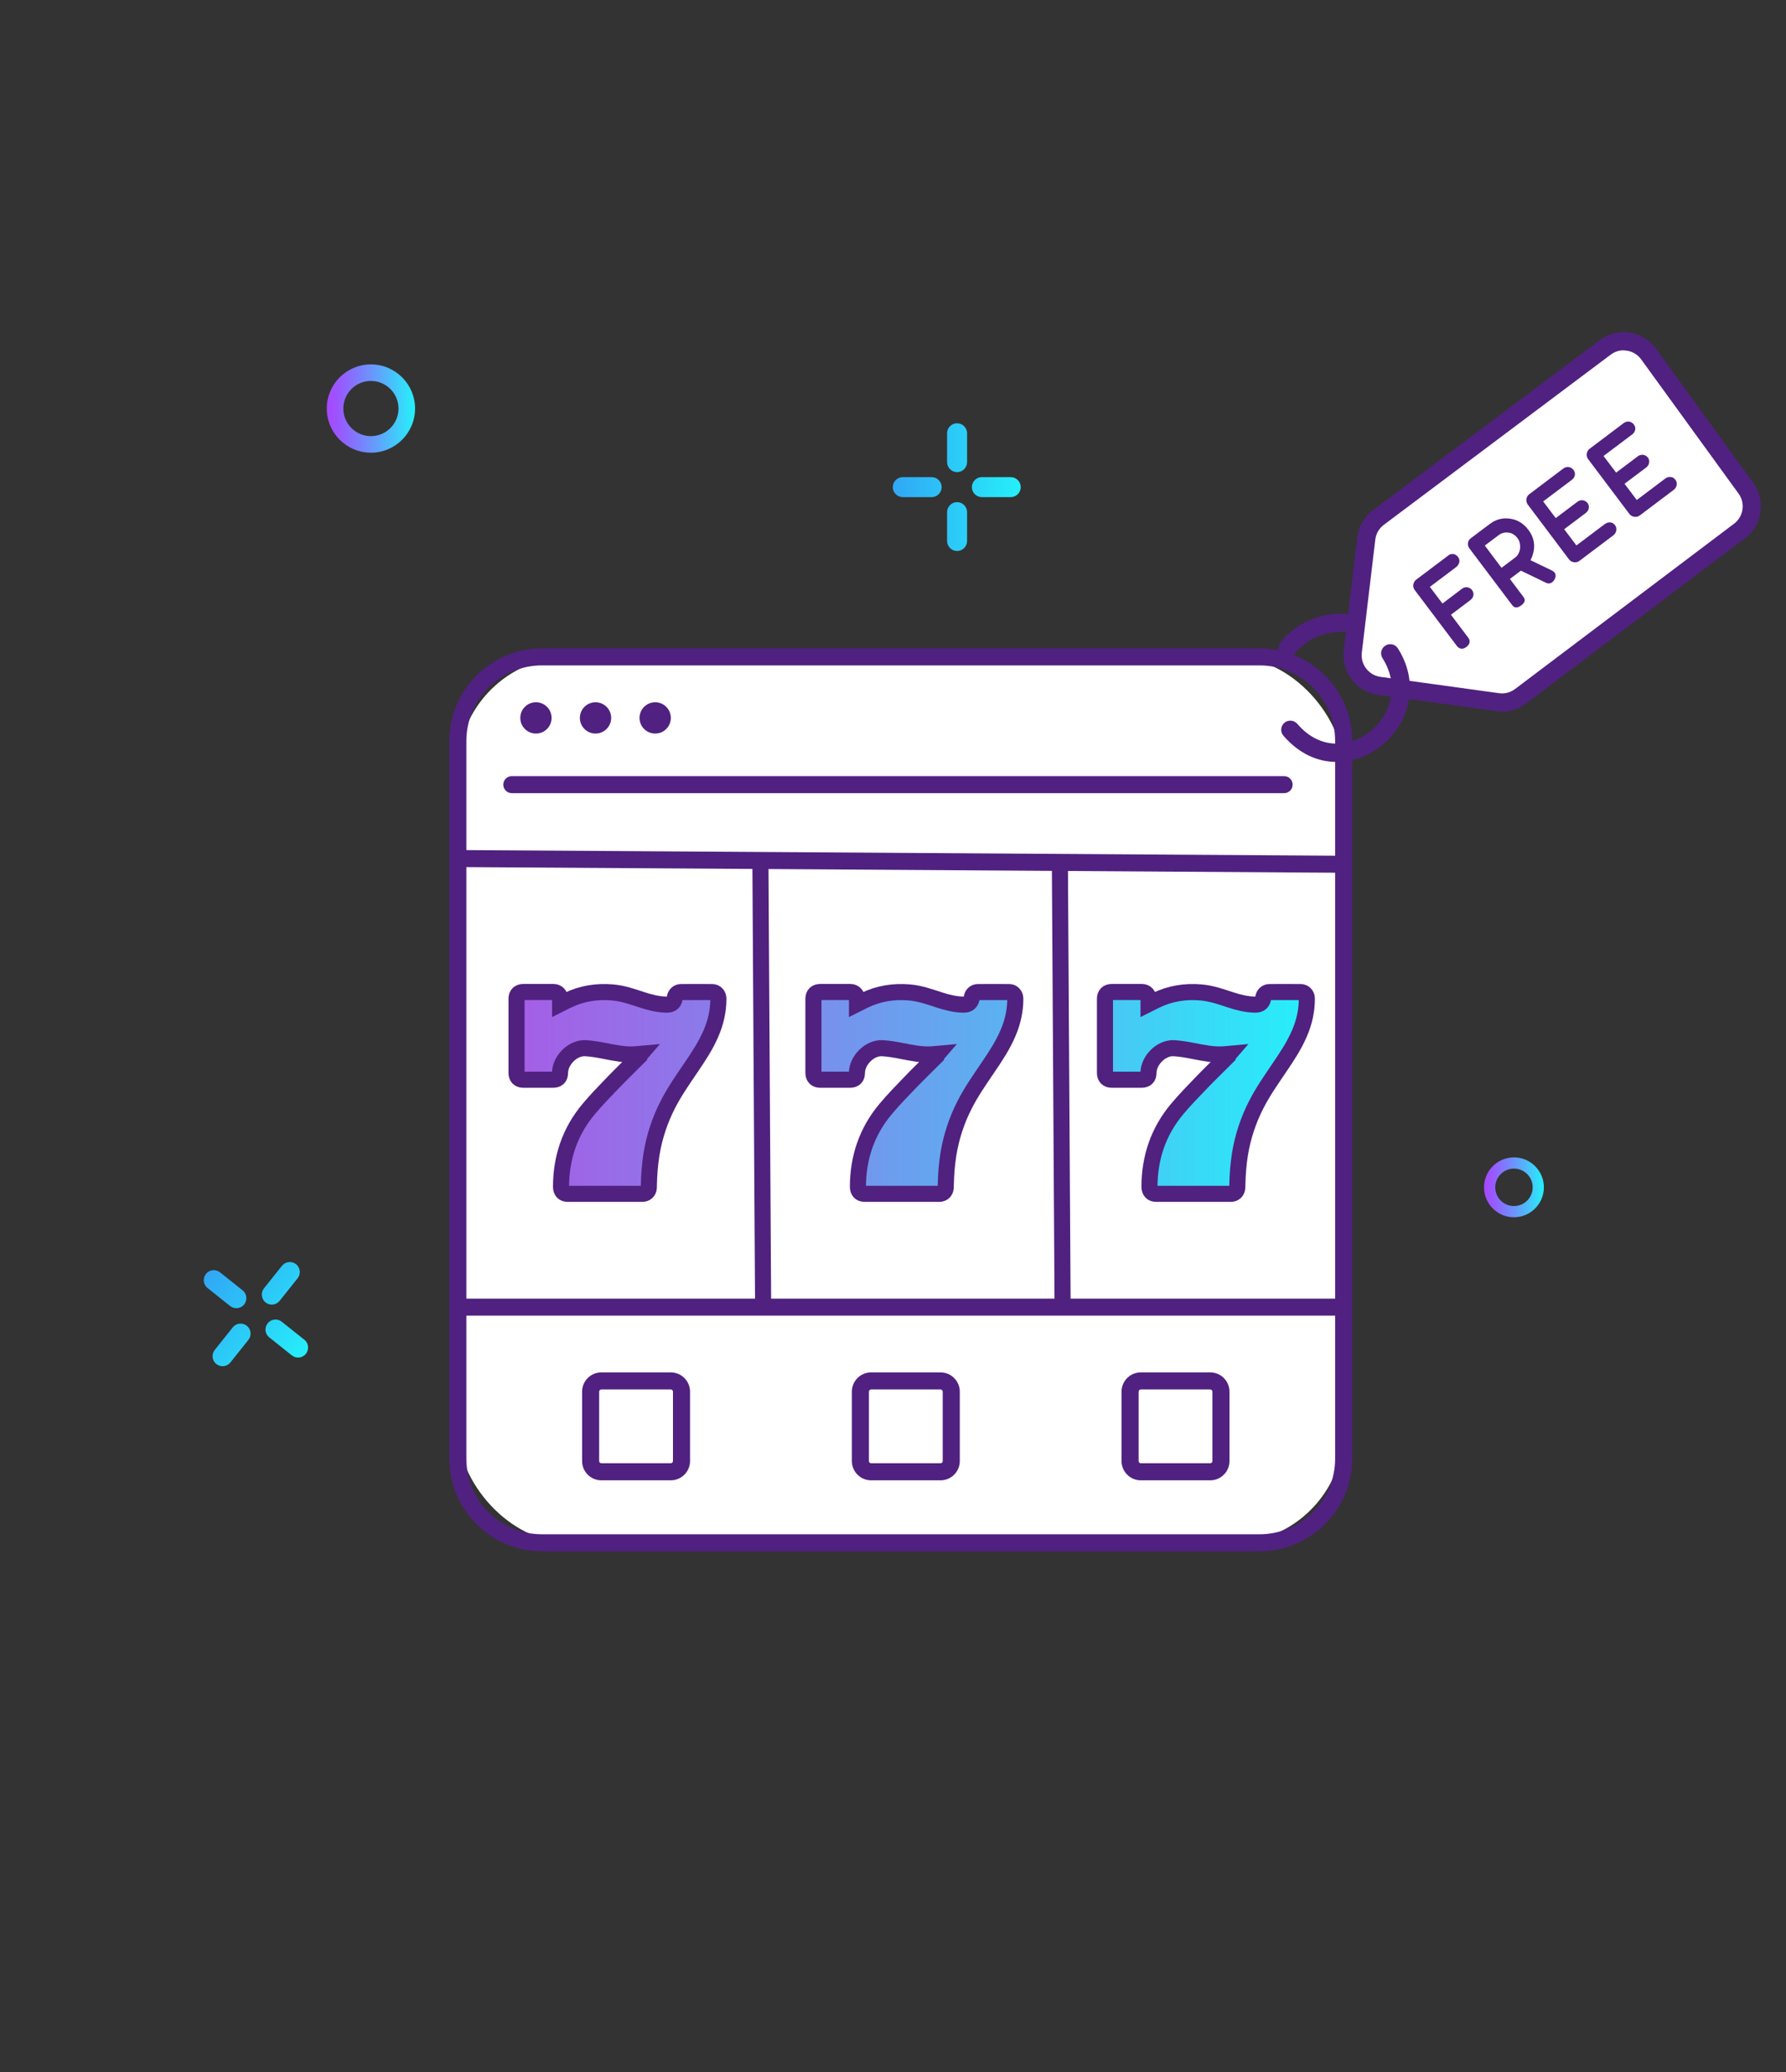 <?xml version="1.0" encoding="UTF-8"?>
<svg id="_Шар_2" data-name="Шар 2" xmlns="http://www.w3.org/2000/svg" xmlns:xlink="http://www.w3.org/1999/xlink" viewBox="0 0 250 290">
  <rect x="0" y="0" width="250" height="290" fill="#333333" stroke="none"/>
  <defs>
    <style>
      .cls-1 {
        fill: #fff;
      }

      .cls-2 {
        fill: #502180;
      }

      .cls-3 {
        fill: #50217e;
      }

      .cls-4 {
        fill: url(#_Градієнт_без_назви_467-4);
      }

      .cls-5 {
        fill: url(#_Градієнт_без_назви_467-3);
      }

      .cls-6 {
        fill: url(#_Градієнт_без_назви_467-2);
      }

      .cls-7 {
        fill: url(#_Градієнт_без_назви_467);
      }

      .cls-8 {
        fill: none;
      }

      .cls-9 {
        fill: url(#_Градієнт_без_назви_513);
      }

      .cls-10 {
        fill: url(#_Градієнт_без_назви_513-2);
      }

      .cls-11 {
        fill: url(#_Градієнт_без_назви_387);
        stroke: #50217e;
        stroke-miterlimit: 10;
        stroke-width: 2.25px;
      }
    </style>
    <linearGradient id="_Градієнт_без_назви_387" data-name="Градієнт без назви 387" x1="72.32" y1="152.96" x2="182.94" y2="152.96" gradientUnits="userSpaceOnUse">
      <stop offset="0" stop-color="#a55ee6"/>
      <stop offset=".2" stop-color="#9075e9"/>
      <stop offset=".61" stop-color="#5bb1f1"/>
      <stop offset="1" stop-color="#26effa"/>
    </linearGradient>
    <linearGradient id="_Градієнт_без_назви_513" data-name="Градієнт без назви 513" x1="388.22" y1="2119.52" x2="406.14" y2="2119.52" gradientTransform="translate(1049.54 -1719.38) rotate(38.65)" gradientUnits="userSpaceOnUse">
      <stop offset="0" stop-color="#31a7f5"/>
      <stop offset="1" stop-color="#26effa"/>
    </linearGradient>
    <linearGradient id="_Градієнт_без_назви_467" data-name="Градієнт без назви 467" x1="45.96" y1="57.18" x2="57.89" y2="57.18" gradientUnits="userSpaceOnUse">
      <stop offset="0" stop-color="#a747ff"/>
      <stop offset=".17" stop-color="#945efe"/>
      <stop offset=".54" stop-color="#669bfc"/>
      <stop offset="1" stop-color="#26effa"/>
    </linearGradient>
    <linearGradient id="_Градієнт_без_назви_467-2" data-name="Градієнт без назви 467" x1="45.74" y1="57.18" x2="58.1" y2="57.18" xlink:href="#_Градієнт_без_назви_467"/>
    <linearGradient id="_Градієнт_без_назви_513-2" data-name="Градієнт без назви 513" x1="124.96" y1="68.18" x2="142.88" y2="68.18" gradientTransform="matrix(1, 0, 0, 1, 0, 0)" xlink:href="#_Градієнт_без_назви_513"/>
    <linearGradient id="_Градієнт_без_назви_467-3" data-name="Градієнт без назви 467" x1="207.88" y1="166.18" x2="215.97" y2="166.18" xlink:href="#_Градієнт_без_назви_467"/>
    <linearGradient id="_Градієнт_без_назви_467-4" data-name="Градієнт без назви 467" x1="207.73" y1="166.18" x2="216.12" y2="166.18" xlink:href="#_Градієнт_без_назви_467"/>
  </defs>
  <g id="_Шар_1-2" data-name="Шар 1">
    <g>
      <g>
        <g>
          <g>
            <rect class="cls-1" x="64.09" y="91.93" width="124" height="124" rx="15.74" ry="15.74"/>
            <path class="cls-2" d="M176.31,217.13H75.87c-7.16,0-12.98-5.82-12.98-12.98V103.72c0-7.16,5.82-12.98,12.98-12.98h100.43c7.16,0,12.98,5.82,12.98,12.98v100.43c0,7.16-5.82,12.98-12.98,12.98ZM75.87,93.13c-5.84,0-10.59,4.75-10.59,10.59v100.43c0,5.84,4.75,10.59,10.59,10.59h100.43c5.84,0,10.59-4.75,10.59-10.59V103.72c0-5.84-4.75-10.59-10.59-10.59H75.87Z"/>
          </g>
          <rect class="cls-2" x="124.5" y="58.55" width="2.38" height="124.01" transform="translate(4.34 245.47) rotate(-89.63)"/>
          <rect class="cls-2" x="63.69" y="181.76" width="124" height="2.38"/>
          <path class="cls-2" d="M179.75,111.01H71.64c-.66,0-1.19-.53-1.19-1.19s.53-1.19,1.19-1.19h108.11c.66,0,1.19,.53,1.19,1.19s-.53,1.19-1.19,1.19Z"/>
          <g>
            <path class="cls-2" d="M75.02,98.29c-1.21,0-2.19,.98-2.19,2.19s.98,2.19,2.19,2.19,2.19-.98,2.19-2.19-.98-2.19-2.19-2.19Z"/>
            <circle class="cls-2" cx="83.36" cy="100.48" r="2.19"/>
            <path class="cls-2" d="M91.71,98.29c-1.21,0-2.19,.98-2.19,2.19s.98,2.19,2.19,2.19,2.19-.98,2.19-2.19-.98-2.19-2.19-2.19Z"/>
          </g>
          <g>
            <path class="cls-2" d="M93.89,207.19h-9.71c-1.49,0-2.7-1.21-2.7-2.7v-9.71c0-1.49,1.21-2.7,2.7-2.7h9.71c1.49,0,2.7,1.21,2.7,2.7v9.71c0,1.49-1.21,2.7-2.7,2.7Zm-9.71-12.72c-.17,0-.31,.14-.31,.31v9.71c0,.17,.14,.31,.31,.31h9.71c.17,0,.31-.14,.31-.31v-9.71c0-.17-.14-.31-.31-.31h-9.71Z"/>
            <path class="cls-2" d="M131.65,207.19h-9.71c-1.49,0-2.7-1.21-2.7-2.7v-9.71c0-1.49,1.21-2.7,2.7-2.7h9.71c1.49,0,2.7,1.21,2.7,2.7v9.71c0,1.49-1.21,2.7-2.7,2.7Zm-9.71-12.72c-.17,0-.31,.14-.31,.31v9.71c0,.17,.14,.31,.31,.31h9.71c.17,0,.31-.14,.31-.31v-9.71c0-.17-.14-.31-.31-.31h-9.71Z"/>
            <path class="cls-2" d="M169.4,207.19h-9.71c-1.49,0-2.7-1.21-2.7-2.7v-9.71c0-1.49,1.21-2.7,2.7-2.7h9.71c1.49,0,2.7,1.21,2.7,2.7v9.71c0,1.49-1.21,2.7-2.7,2.7Zm-9.71-12.72c-.17,0-.31,.14-.31,.31v9.71c0,.17,.14,.31,.31,.31h9.71c.17,0,.31-.14,.31-.31v-9.71c0-.17-.14-.31-.31-.31h-9.71Z"/>
          </g>
          <path class="cls-11" d="M89.04,148.3c-1.05,1.05-2.12,2.08-3.15,3.15-1.19,1.24-2.4,2.47-3.5,3.79-2.62,3.13-3.85,6.79-3.86,10.86,0,.62,.33,.99,.93,.99,3.49,0,6.97,0,10.46,0,.51,0,.86-.34,.9-.84,.01-.13,.01-.26,.01-.4,.03-1.46,.14-2.9,.37-4.34,.4-2.43,1.16-4.73,2.28-6.91,.93-1.83,2.11-3.5,3.25-5.19,1.03-1.52,2.05-3.05,2.78-4.75,.68-1.56,1.05-3.18,1.05-4.88,0-.52-.36-.93-.86-.93-1.46-.01-2.91,0-4.37,0-.46,0-.8,.33-.87,.78-.1,.69-.45,.99-1.16,.98-1.17-.02-2.3-.3-3.4-.66-1.37-.45-2.72-.93-4.18-1.05-2.2-.19-4.31,.15-6.3,1.12-.31,.15-.62,.31-1.02,.51,0-.32,0-.54,0-.77-.02-.53-.4-.92-.92-.92-1.41,0-2.82,0-4.24,0-.58,0-.94,.35-.94,.93,0,3.47,0,6.94,0,10.42,0,.58,.36,.93,.93,.93,1.4,0,2.8,0,4.19,0,.63,0,.97-.32,.97-.95,0-1.72,1.75-3.58,3.6-3.46,.9,.06,1.81,.21,2.7,.39,1.39,.27,2.77,.56,4.19,.47,.24-.01,.49-.03,.81-.06-.26,.3-.45,.55-.67,.77Zm41.56,0c-1.05,1.05-2.12,2.08-3.15,3.15-1.19,1.24-2.4,2.47-3.5,3.79-2.62,3.13-3.85,6.79-3.86,10.86,0,.62,.33,.99,.93,.99,3.49,0,6.97,0,10.46,0,.51,0,.86-.34,.9-.84,.01-.13,.01-.26,.01-.4,.03-1.46,.14-2.9,.37-4.34,.4-2.43,1.16-4.73,2.28-6.91,.93-1.83,2.11-3.5,3.25-5.19,1.03-1.52,2.05-3.05,2.78-4.75,.68-1.56,1.05-3.18,1.05-4.88,0-.52-.36-.93-.86-.93-1.46-.01-2.91,0-4.37,0-.46,0-.8,.33-.87,.78-.1,.69-.45,.99-1.16,.98-1.17-.02-2.3-.3-3.4-.66-1.37-.45-2.72-.93-4.18-1.05-2.2-.19-4.31,.15-6.3,1.12-.31,.15-.62,.31-1.02,.51,0-.32,0-.54,0-.77-.02-.53-.4-.92-.92-.92-1.41,0-2.82,0-4.24,0-.58,0-.94,.35-.94,.93,0,3.47,0,6.94,0,10.42,0,.58,.36,.93,.93,.93,1.4,0,2.8,0,4.19,0,.63,0,.97-.32,.97-.95,0-1.72,1.75-3.58,3.6-3.46,.9,.06,1.81,.21,2.7,.39,1.39,.27,2.77,.56,4.19,.47,.24-.01,.49-.03,.81-.06-.26,.3-.45,.55-.67,.77Zm40.81,0c-1.05,1.05-2.12,2.08-3.15,3.15-1.19,1.24-2.4,2.47-3.5,3.79-2.62,3.13-3.85,6.79-3.86,10.86,0,.62,.33,.99,.93,.99,3.49,0,6.97,0,10.46,0,.51,0,.86-.34,.9-.84,.01-.13,.01-.26,.01-.4,.03-1.46,.14-2.9,.37-4.34,.4-2.43,1.16-4.73,2.28-6.91,.93-1.83,2.11-3.5,3.25-5.19,1.03-1.52,2.05-3.05,2.78-4.75,.68-1.56,1.05-3.18,1.05-4.88,0-.52-.36-.93-.86-.93-1.46-.01-2.91,0-4.37,0-.46,0-.8,.33-.87,.78-.1,.69-.45,.99-1.16,.98-1.17-.02-2.3-.3-3.4-.66-1.37-.45-2.72-.93-4.18-1.05-2.2-.19-4.31,.15-6.3,1.12-.31,.15-.62,.31-1.02,.51,0-.32,0-.54,0-.77-.02-.53-.4-.92-.92-.92-1.41,0-2.82,0-4.24,0-.58,0-.94,.35-.94,.93,0,3.47,0,6.94,0,10.42,0,.58,.36,.93,.93,.93,1.4,0,2.8,0,4.19,0,.63,0,.97-.32,.97-.95,0-1.72,1.75-3.58,3.6-3.46,.9,.06,1.81,.21,2.7,.39,1.39,.27,2.77,.56,4.19,.47,.24-.01,.49-.03,.81-.06-.26,.3-.45,.55-.67,.77Z"/>
          <rect class="cls-3" x="105.5" y="121.25" width="2.25" height="61.38" transform="translate(-.92 .65) rotate(-.35)"/>
          <rect class="cls-3" x="147.42" y="121.25" width="2.25" height="61.38" transform="translate(-.92 .91) rotate(-.35)"/>
        </g>
        <g>
          <g>
            <path class="cls-1" d="M243.52,74.29c-10.22,7.72-20.45,15.43-30.67,23.15-.91,.68-2.05,.98-3.18,.83-5.54-.76-11.09-1.52-16.63-2.29-2.32-.32-3.96-2.44-3.68-4.77,.63-5.28,1.26-10.57,1.89-15.85,.14-1.17,.75-2.23,1.69-2.93,10.59-7.94,21.18-15.88,31.76-23.82,1.92-1.44,4.65-1.03,6.06,.92,4.55,6.27,9.1,12.54,13.65,18.81,1.38,1.9,.98,4.55-.89,5.96Z"/>
            <path class="cls-2" d="M210.27,99.59c-.26,0-.51-.02-.77-.05l-16.63-2.29c-2.99-.41-5.13-3.19-4.78-6.18l1.89-15.85c.18-1.5,.98-2.89,2.19-3.8l31.76-23.82c1.2-.9,2.68-1.28,4.18-1.05,1.49,.22,2.8,1.02,3.68,2.24l13.65,18.81c1.77,2.44,1.25,5.91-1.15,7.72l-30.67,23.15c-.98,.74-2.14,1.13-3.35,1.13Zm17-50.56c-.65,0-1.28,.21-1.81,.61l-31.76,23.82c-.66,.49-1.09,1.24-1.19,2.06l-1.89,15.85c-.19,1.63,.97,3.13,2.59,3.36l16.63,2.29c.8,.11,1.59-.1,2.23-.58l30.67-23.15c1.31-.99,1.59-2.87,.63-4.19l-13.65-18.81c-.48-.66-1.19-1.09-2-1.21-.15-.02-.31-.04-.46-.04Z"/>
          </g>
          <path class="cls-2" d="M180.22,92.01c-.27,0-.55-.09-.78-.27-.56-.43-.66-1.23-.23-1.79,2.06-2.66,5.4-4.17,8.93-4.06,.7,.02,1.26,.61,1.23,1.32-.02,.7-.62,1.28-1.32,1.23-2.7-.08-5.29,1.09-6.83,3.07-.25,.32-.63,.49-1.01,.49Z"/>
          <path class="cls-2" d="M187.08,106.64c-2.53,0-5.18-1.06-7.43-3.67-.46-.53-.4-1.34,.13-1.8,.53-.46,1.34-.4,1.8,.13,3.35,3.89,7.47,3.1,9.98,1.24,2.8-2.07,4.61-6.22,1.96-10.42-.38-.6-.2-1.38,.4-1.76,.6-.38,1.38-.2,1.76,.4,3.36,5.33,1.24,10.99-2.6,13.83-1.7,1.26-3.81,2.05-6,2.05Z"/>
          <g>
            <path class="cls-2" d="M202.71,77.74c.21-.16,.44-.22,.7-.2,.26,.03,.49,.17,.69,.43,.16,.22,.22,.45,.17,.7-.05,.25-.18,.47-.39,.66l-3.73,2.81,1.76,2.33,2.74-2.07c.23-.18,.48-.24,.75-.2,.27,.04,.49,.17,.66,.4s.22,.46,.18,.72c-.04,.26-.18,.48-.4,.65l-2.74,2.07,2.44,3.24c.16,.21,.21,.42,.16,.65-.05,.23-.19,.43-.43,.61-.47,.36-.9,.34-1.28-.05l-5.97-7.92c-.16-.22-.23-.46-.19-.74,.04-.28,.17-.51,.39-.69l4.49-3.38Z"/>
            <path class="cls-2" d="M214.74,76.49c0,.59-.16,1.23-.5,1.92l2.98,1.43c.19,.1,.31,.2,.38,.28,.15,.2,.19,.44,.11,.71-.08,.27-.22,.49-.44,.66-.27,.2-.56,.23-.88,.07l-3.5-1.69-1.54,1.16,1.9,2.52c.31,.41,.2,.8-.31,1.18s-.94,.39-1.25-.01l-6-7.96c-.17-.22-.24-.47-.21-.75,.03-.27,.16-.49,.38-.66l2.71-2.04c.85-.64,1.82-.88,2.9-.7,.99,.16,1.81,.68,2.47,1.55,.56,.74,.82,1.52,.8,2.32Zm-1.97,.29c.06-.59-.06-1.07-.35-1.46-.37-.47-.8-.73-1.31-.78-.51-.05-.96,.07-1.33,.36l-1.94,1.46,2.34,3.11,1.93-1.45c.35-.27,.58-.68,.67-1.24Z"/>
            <path class="cls-2" d="M224.65,73.35c.22-.17,.47-.25,.74-.23,.27,.01,.49,.14,.67,.38,.17,.22,.23,.47,.19,.73-.04,.26-.18,.49-.4,.68l-4.78,3.6c-.22,.16-.47,.22-.75,.18-.29-.04-.51-.17-.68-.38l-5.77-7.67c-.17-.22-.24-.48-.21-.76,.03-.28,.16-.51,.39-.7l4.76-3.59c.24-.18,.5-.26,.77-.22,.27,.03,.49,.17,.68,.41,.17,.22,.23,.47,.18,.73-.05,.26-.19,.48-.43,.66l-4,3.01,1.76,2.33,3.03-2.28c.23-.18,.49-.24,.76-.21,.27,.04,.49,.17,.66,.39,.16,.21,.21,.44,.17,.71-.04,.27-.18,.49-.41,.67l-3.03,2.28,1.71,2.27,4-3.01Z"/>
            <path class="cls-2" d="M233.09,66.99c.22-.17,.47-.25,.74-.23,.27,.01,.49,.14,.68,.38,.17,.22,.23,.47,.19,.73-.04,.26-.18,.49-.4,.68l-4.78,3.6c-.22,.16-.47,.22-.75,.18-.29-.04-.51-.17-.68-.38l-5.77-7.67c-.17-.22-.24-.48-.21-.76,.03-.28,.16-.51,.39-.7l4.76-3.59c.24-.18,.5-.26,.77-.22,.27,.03,.49,.17,.68,.41,.17,.22,.23,.47,.18,.73-.05,.26-.19,.48-.43,.66l-4,3.01,1.76,2.33,3.03-2.28c.23-.18,.49-.24,.76-.21,.27,.04,.49,.17,.66,.39,.16,.21,.21,.44,.17,.71-.04,.27-.18,.49-.41,.67l-3.03,2.28,1.71,2.27,4-3.01Z"/>
          </g>
        </g>
      </g>
      <rect class="cls-8" width="250" height="290"/>
      <g>
        <path class="cls-9" d="M41.66,178.91l-2.52,3.16c-.48,.6-1.37,.7-1.97,.22h0c-.6-.48-.7-1.37-.22-1.97l2.52-3.16c.48-.6,1.37-.7,1.97-.22h0c.6,.48,.7,1.37,.22,1.97Zm-7.11,6.65h0c-.6-.48-1.49-.39-1.97,.22l-2.52,3.16c-.48,.6-.39,1.49,.22,1.97h0c.6,.48,1.49,.39,1.97-.22l2.52-3.16c.48-.6,.39-1.49-.22-1.97Zm-.59-4.96l-3.16-2.52c-.6-.48-1.49-.39-1.97,.22s-.39,1.49,.22,1.97l3.16,2.52c.6,.48,1.49,.39,1.97-.22s.39-1.49-.22-1.97Zm8.64,6.91l-3.16-2.52c-.6-.48-1.49-.39-1.97,.22s-.39,1.49,.22,1.97l3.16,2.52c.6,.48,1.49,.39,1.97-.22s.39-1.49-.22-1.97Z"/>
        <g>
          <path class="cls-7" d="M51.92,63.14c-3.29,0-5.96-2.67-5.96-5.96s2.67-5.96,5.96-5.96,5.96,2.67,5.96,5.96-2.67,5.96-5.96,5.96Zm0-10.03c-2.24,0-4.07,1.83-4.07,4.07s1.83,4.07,4.07,4.07,4.07-1.83,4.07-4.07-1.83-4.07-4.07-4.07Z"/>
          <path class="cls-6" d="M51.92,63.36c-3.41,0-6.18-2.77-6.18-6.18s2.77-6.18,6.18-6.18,6.18,2.77,6.18,6.18-2.77,6.18-6.18,6.18Zm0-11.93c-3.17,0-5.75,2.58-5.75,5.75s2.58,5.75,5.75,5.75,5.75-2.58,5.75-5.75-2.58-5.75-5.75-5.75Zm0,10.03c-2.36,0-4.29-1.92-4.29-4.29s1.92-4.29,4.29-4.29,4.29,1.92,4.29,4.29-1.92,4.29-4.29,4.29Zm0-8.14c-2.13,0-3.86,1.73-3.86,3.86s1.73,3.86,3.86,3.86,3.86-1.73,3.86-3.86-1.73-3.86-3.86-3.86Z"/>
        </g>
        <path class="cls-10" d="M135.37,60.64v4.04c0,.77-.63,1.4-1.4,1.4h0c-.77,0-1.4-.63-1.4-1.4v-4.04c0-.77,.63-1.4,1.4-1.4h0c.77,0,1.4,.63,1.4,1.4Zm-1.4,9.64h0c-.77,0-1.4,.63-1.4,1.4v4.04c0,.77,.63,1.4,1.4,1.4h0c.77,0,1.4-.63,1.4-1.4v-4.04c0-.77-.63-1.4-1.4-1.4Zm-3.56-3.5h-4.04c-.77,0-1.4,.63-1.4,1.4s.63,1.4,1.4,1.4h4.04c.77,0,1.4-.63,1.4-1.4s-.63-1.4-1.4-1.4Zm11.07,0h-4.04c-.77,0-1.4,.63-1.4,1.4s.63,1.4,1.4,1.4h4.04c.77,0,1.4-.63,1.4-1.4s-.63-1.4-1.4-1.4Z"/>
        <g>
          <path class="cls-5" d="M211.92,170.23c-2.23,0-4.05-1.82-4.05-4.05s1.82-4.05,4.05-4.05,4.05,1.82,4.05,4.05-1.82,4.05-4.05,4.05Zm0-6.81c-1.52,0-2.76,1.24-2.76,2.76s1.24,2.76,2.76,2.76,2.76-1.24,2.76-2.76-1.24-2.76-2.76-2.76Z"/>
          <path class="cls-4" d="M211.92,170.37c-2.31,0-4.19-1.88-4.19-4.19s1.88-4.19,4.19-4.19,4.19,1.88,4.19,4.19-1.88,4.19-4.19,4.19Zm0-8.09c-2.15,0-3.9,1.75-3.9,3.9s1.75,3.9,3.9,3.9,3.9-1.75,3.9-3.9-1.75-3.9-3.9-3.9Zm0,6.81c-1.6,0-2.91-1.31-2.91-2.91s1.31-2.91,2.91-2.91,2.91,1.31,2.91,2.91-1.31,2.91-2.91,2.91Zm0-5.53c-1.44,0-2.62,1.17-2.62,2.62s1.17,2.62,2.62,2.62,2.62-1.17,2.62-2.62-1.17-2.62-2.62-2.62Z"/>
        </g>
      </g>
    </g>
  </g>
</svg>